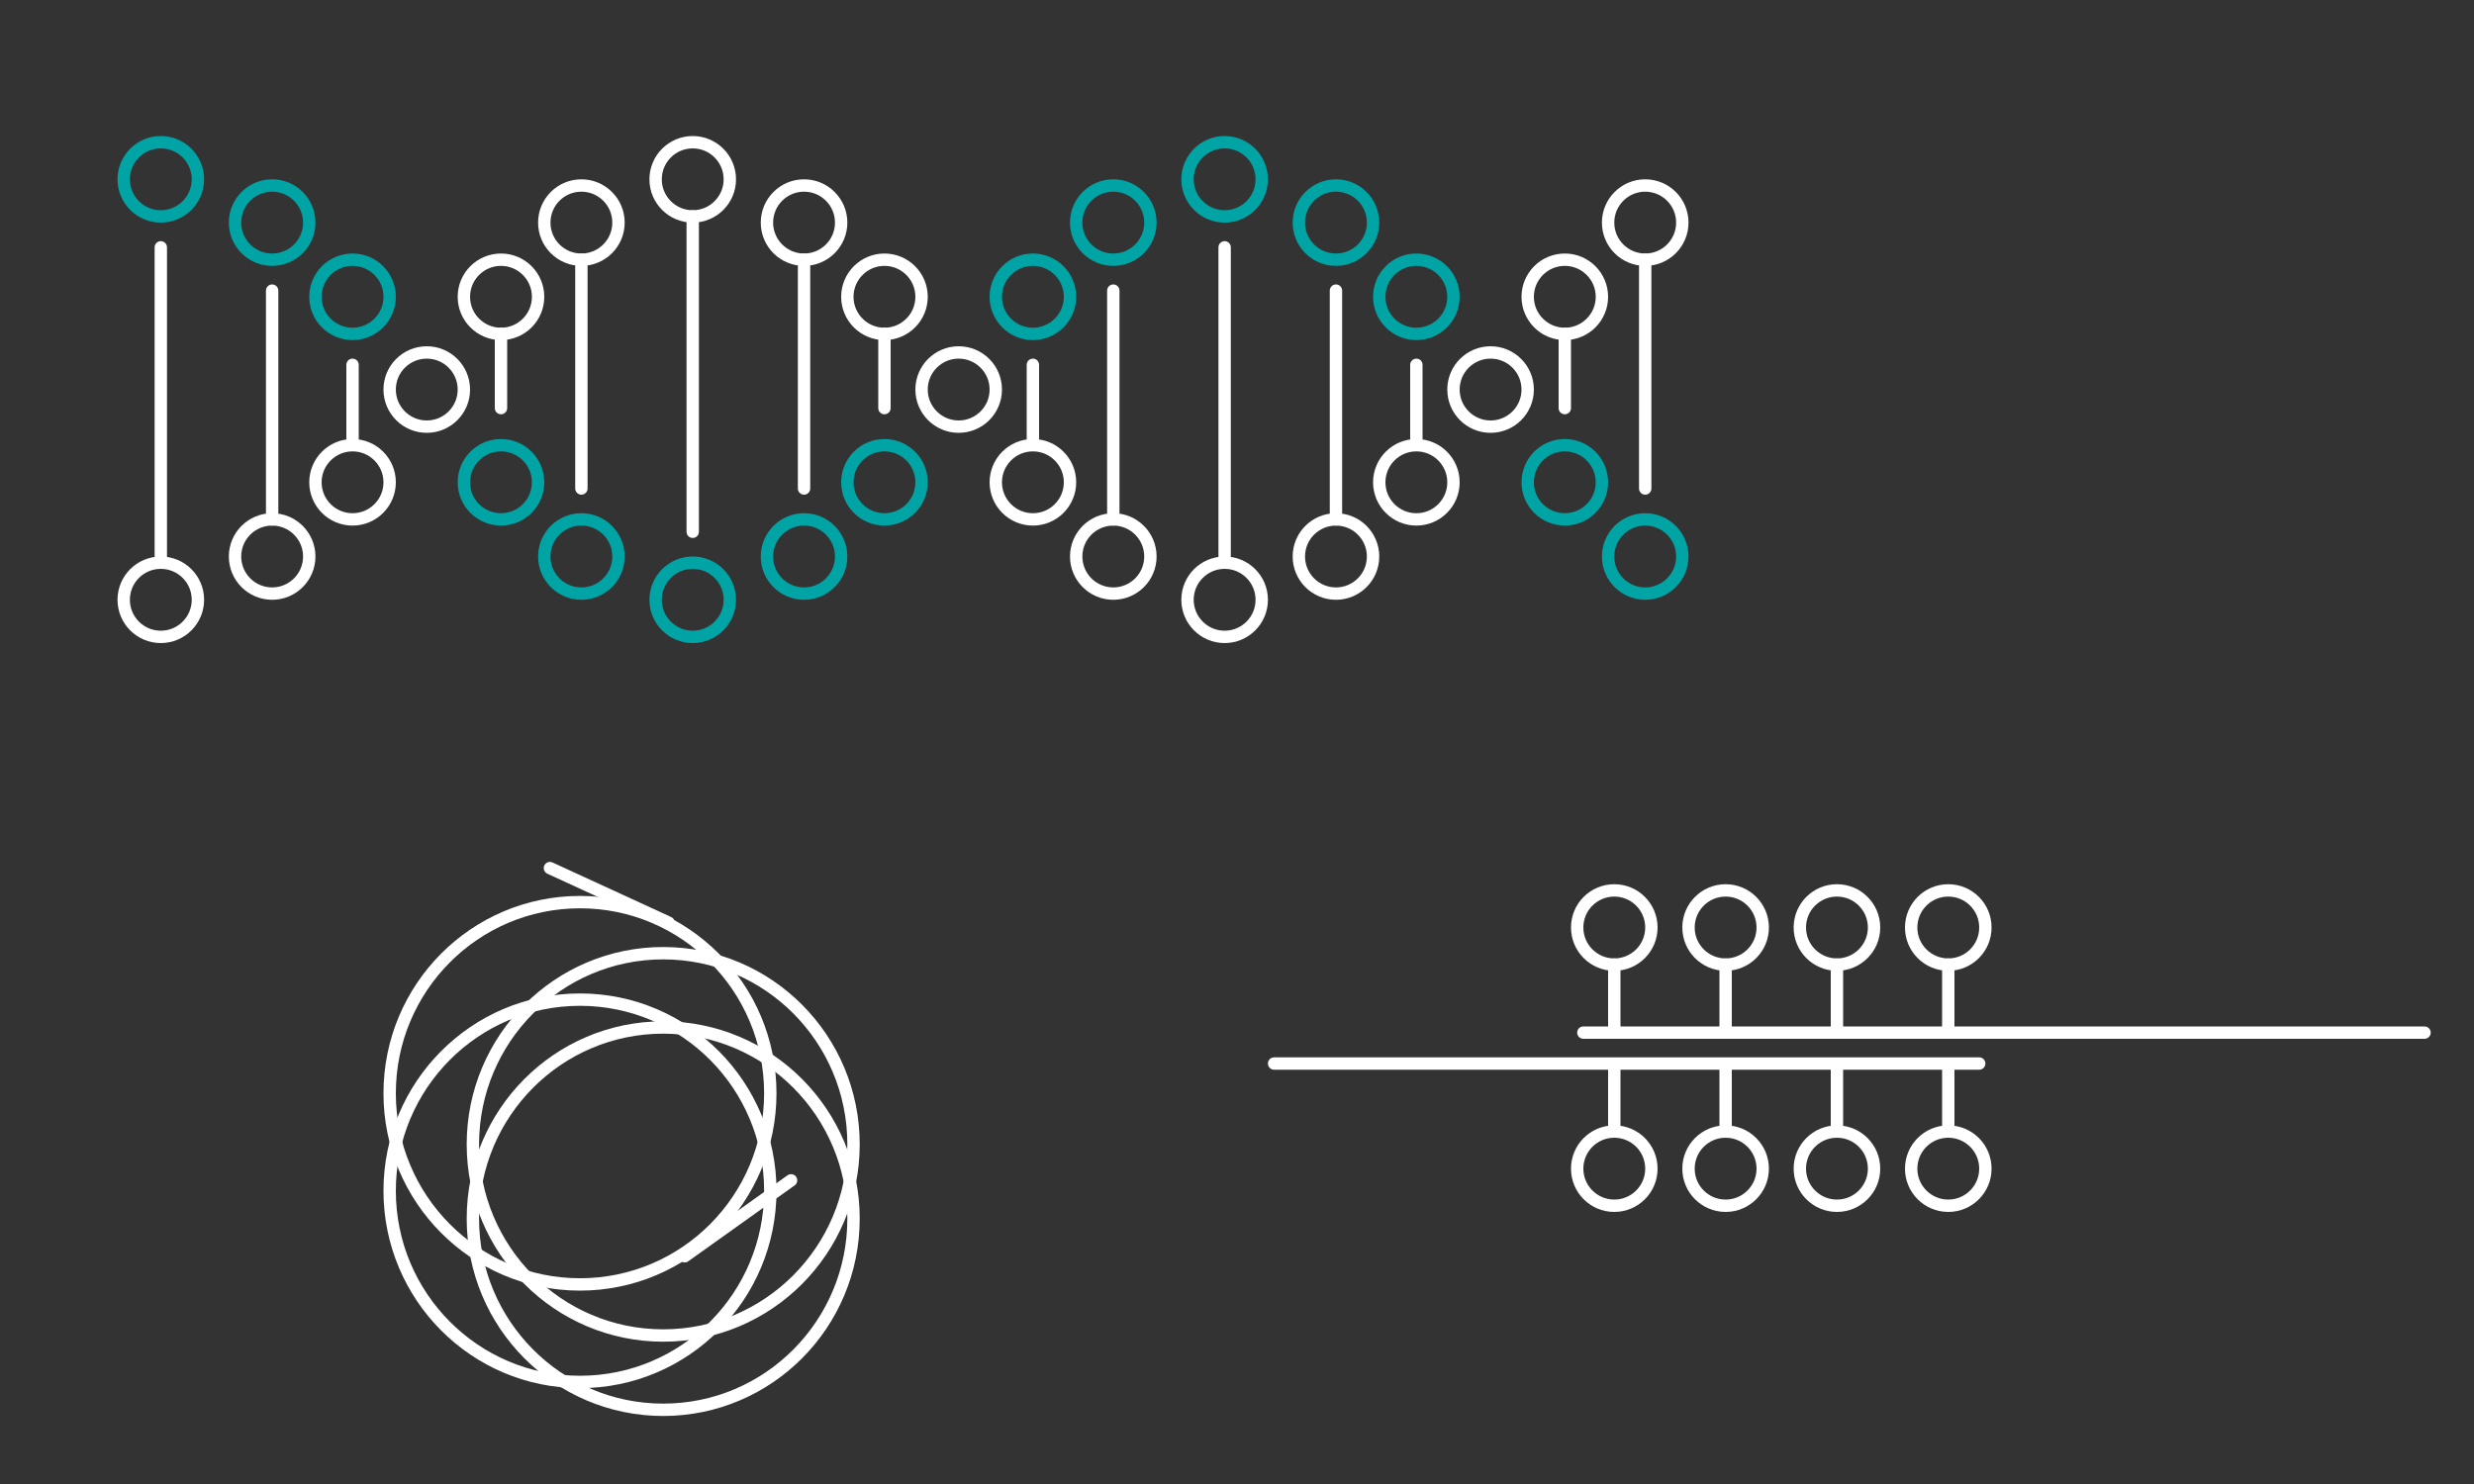 <?xml version="1.0" encoding="UTF-8"?>
<svg width="400px" height="240px" viewBox="0 0 400 240" version="1.1" xmlns="http://www.w3.org/2000/svg" xmlns:xlink="http://www.w3.org/1999/xlink">
    <rect x="0" y="0" width="400" height="240" fill="#333333" stroke="none"/>
    <title>multiomics</title>
    <g id="multiomics" stroke="none" stroke-width="1" fill="none" fill-rule="evenodd">
        <g id="Group" transform="translate(62, 138)" stroke="#FFFFFF" stroke-width="2">
            <ellipse id="Oval" cx="31.772" cy="54.58" rx="30.772" ry="30.915"></ellipse>
            <ellipse id="Oval" cx="45.228" cy="47.071" rx="30.772" ry="30.915"></ellipse>
            <ellipse id="Oval" cx="31.772" cy="38.81" rx="30.772" ry="30.915"></ellipse>
            <ellipse id="Oval" cx="45.228" cy="59.085" rx="30.772" ry="30.915"></ellipse>
            <line x1="25.992" y1="7.776" x2="47.013" y2="5.828" id="Line" stroke-linecap="round" transform="translate(36.502, 6.802) rotate(30) translate(-36.502, -6.802) "></line>
            <line x1="46.79" y1="60.042" x2="67.819" y2="58.012" id="Line" stroke-linecap="round" transform="translate(57.304, 59.027) rotate(-30) translate(-57.304, -59.027) "></line>
        </g>
        <g id="Group-3" transform="translate(256, 145)" stroke="#FFFFFF" stroke-width="2">
            <circle id="circle" transform="translate(5, 44) rotate(-540) translate(-5, -44) " cx="5" cy="44" r="6"></circle>
            <line x1="5" y1="38" x2="5" y2="28" id="line" stroke-linecap="round" transform="translate(5, 33) rotate(-180) translate(-5, -33) "></line>
            <circle id="circle" transform="translate(41, 44) rotate(-540) translate(-41, -44) " cx="41" cy="44" r="6"></circle>
            <line x1="41" y1="38" x2="41" y2="28" id="line" stroke-linecap="round" transform="translate(41, 33) rotate(-180) translate(-41, -33) "></line>
            <circle id="circle" transform="translate(23, 44) rotate(-540) translate(-23, -44) " cx="23" cy="44" r="6"></circle>
            <line x1="23" y1="38" x2="23" y2="28" id="line" stroke-linecap="round" transform="translate(23, 33) rotate(-180) translate(-23, -33) "></line>
            <circle id="circle" transform="translate(59, 44) rotate(-540) translate(-59, -44) " cx="59" cy="44" r="6"></circle>
            <line x1="59" y1="38" x2="59" y2="28" id="line" stroke-linecap="round" transform="translate(59, 33) rotate(-180) translate(-59, -33) "></line>
            <circle id="circle" transform="translate(59, 5) rotate(-720) translate(-59, -5) " cx="59" cy="5" r="6"></circle>
            <line x1="59" y1="21" x2="59" y2="11" id="line" stroke-linecap="round" transform="translate(59, 16) rotate(-360) translate(-59, -16) "></line>
            <circle id="circle" transform="translate(23, 5) rotate(-720) translate(-23, -5) " cx="23" cy="5" r="6"></circle>
            <line x1="23" y1="21" x2="23" y2="11" id="line" stroke-linecap="round" transform="translate(23, 16) rotate(-360) translate(-23, -16) "></line>
            <circle id="circle" transform="translate(41, 5) rotate(-720) translate(-41, -5) " cx="41" cy="5" r="6"></circle>
            <line x1="41" y1="21" x2="41" y2="11" id="line" stroke-linecap="round" transform="translate(41, 16) rotate(-360) translate(-41, -16) "></line>
            <circle id="circle" transform="translate(5, 5) rotate(-720) translate(-5, -5) " cx="5" cy="5" r="6"></circle>
            <line x1="5" y1="21" x2="5" y2="11" id="line" stroke-linecap="round" transform="translate(5, 16) rotate(-360) translate(-5, -16) "></line>
        </g>
        <line x1="256" y1="167" x2="392" y2="167" id="Line" stroke="#FFFFFF" stroke-width="2" stroke-linecap="round"></line>
        <line x1="206" y1="172" x2="320" y2="172" id="Line" stroke="#FFFFFF" stroke-width="2" stroke-linecap="round"></line>
        <g id="Group" transform="translate(21, 24)" stroke-width="2">
            <g id="primary" stroke="#FFFFFF">
                <circle id="circle" transform="translate(134, 39) rotate(-180) translate(-134, -39) " cx="134" cy="39" r="6"></circle>
                <circle id="circle" transform="translate(48, 39) rotate(-180) translate(-48, -39) " cx="48" cy="39" r="6"></circle>
                <circle id="circle" transform="translate(220, 39) rotate(-180) translate(-220, -39) " cx="220" cy="39" r="6"></circle>
                <circle id="circle" transform="translate(60, 24) rotate(-360) translate(-60, -24) " cx="60" cy="24" r="6"></circle>
                <circle id="circle" transform="translate(232, 24) rotate(-360) translate(-232, -24) " cx="232" cy="24" r="6"></circle>
                <circle id="circle" transform="translate(73, 12) rotate(-360) translate(-73, -12) " cx="73" cy="12" r="6"></circle>
                <circle id="circle" transform="translate(245, 12) rotate(-360) translate(-245, -12) " cx="245" cy="12" r="6"></circle>
                <circle id="circle" transform="translate(91, 5) rotate(-360) translate(-91, -5) " cx="91" cy="5" r="6"></circle>
                <circle id="circle" transform="translate(109, 12) rotate(-360) translate(-109, -12) " cx="109" cy="12" r="6"></circle>
                <circle id="circle" transform="translate(122, 24) rotate(-360) translate(-122, -24) " cx="122" cy="24" r="6"></circle>
                <circle id="circle" transform="translate(146, 54) scale(1, -1) rotate(-360) translate(-146, -54) " cx="146" cy="54" r="6"></circle>
                <circle id="circle" transform="translate(159, 66) scale(1, -1) rotate(-360) translate(-159, -66) " cx="159" cy="66" r="6"></circle>
                <circle id="circle" transform="translate(5, 73) scale(1, -1) rotate(-360) translate(-5, -73) " cx="5" cy="73" r="6"></circle>
                <circle id="circle" transform="translate(177, 73) scale(1, -1) rotate(-360) translate(-177, -73) " cx="177" cy="73" r="6"></circle>
                <circle id="circle" transform="translate(23, 66) scale(1, -1) rotate(-360) translate(-23, -66) " cx="23" cy="66" r="6"></circle>
                <circle id="circle" transform="translate(195, 66) scale(1, -1) rotate(-360) translate(-195, -66) " cx="195" cy="66" r="6"></circle>
                <circle id="circle" transform="translate(36, 54) scale(1, -1) rotate(-360) translate(-36, -54) " cx="36" cy="54" r="6"></circle>
                <circle id="circle" transform="translate(208, 54) scale(1, -1) rotate(-360) translate(-208, -54) " cx="208" cy="54" r="6"></circle>
                <line x1="5" y1="67" x2="5" y2="16" id="line" stroke-linecap="round"></line>
                <line x1="177" y1="67" x2="177" y2="16" id="line" stroke-linecap="round"></line>
                <line x1="23" y1="60" x2="23" y2="23" id="line" stroke-linecap="round"></line>
                <line x1="195" y1="60" x2="195" y2="23" id="line" stroke-linecap="round"></line>
                <line x1="159" y1="60" x2="159" y2="23" id="line" stroke-linecap="round"></line>
                <line x1="36" y1="47" x2="36" y2="35" id="line" stroke-linecap="round"></line>
                <line x1="208" y1="47" x2="208" y2="35" id="line" stroke-linecap="round"></line>
                <line x1="146" y1="47" x2="146" y2="35" id="line" stroke-linecap="round"></line>
                <line x1="60" y1="42" x2="60" y2="30" id="line" stroke-linecap="round"></line>
                <line x1="232" y1="42" x2="232" y2="30" id="line" stroke-linecap="round"></line>
                <line x1="122" y1="42" x2="122" y2="30" id="line" stroke-linecap="round"></line>
                <line x1="73" y1="55" x2="73" y2="18" id="line" stroke-linecap="round"></line>
                <line x1="109" y1="55" x2="109" y2="18" id="line" stroke-linecap="round"></line>
                <line x1="91" y1="62" x2="91" y2="11" id="line" stroke-linecap="round"></line>
                <line x1="245" y1="55" x2="245" y2="18" id="line" stroke-linecap="round"></line>
            </g>
            <g id="accent" stroke="#00A4A5">
                <circle id="circle" transform="translate(122, 54) rotate(-180) translate(-122, -54) " cx="122" cy="54" r="6"></circle>
                <circle id="circle" transform="translate(109, 66) rotate(-180) translate(-109, -66) " cx="109" cy="66" r="6"></circle>
                <circle id="circle" transform="translate(91, 73) rotate(-180) translate(-91, -73) " cx="91" cy="73" r="6"></circle>
                <circle id="circle" transform="translate(73, 66) rotate(-180) translate(-73, -66) " cx="73" cy="66" r="6"></circle>
                <circle id="circle" transform="translate(245, 66) rotate(-180) translate(-245, -66) " cx="245" cy="66" r="6"></circle>
                <circle id="circle" transform="translate(60, 54) rotate(-180) translate(-60, -54) " cx="60" cy="54" r="6"></circle>
                <circle id="circle" transform="translate(232, 54) rotate(-180) translate(-232, -54) " cx="232" cy="54" r="6"></circle>
                <circle id="circle" transform="translate(159, 12) rotate(-360) translate(-159, -12) " cx="159" cy="12" r="6"></circle>
                <circle id="circle" transform="translate(146, 24) rotate(-360) translate(-146, -24) " cx="146" cy="24" r="6"></circle>
                <circle id="circle" transform="translate(5, 5) rotate(-360) translate(-5, -5) " cx="5" cy="5" r="6"></circle>
                <circle id="circle" transform="translate(177, 5) rotate(-360) translate(-177, -5) " cx="177" cy="5" r="6"></circle>
                <circle id="circle" transform="translate(23, 12) rotate(-360) translate(-23, -12) " cx="23" cy="12" r="6"></circle>
                <circle id="circle" transform="translate(195, 12) rotate(-360) translate(-195, -12) " cx="195" cy="12" r="6"></circle>
                <circle id="circle" transform="translate(36, 24) rotate(-360) translate(-36, -24) " cx="36" cy="24" r="6"></circle>
                <circle id="circle" transform="translate(208, 24) rotate(-360) translate(-208, -24) " cx="208" cy="24" r="6"></circle>
            </g>
        </g>
    </g>
</svg>